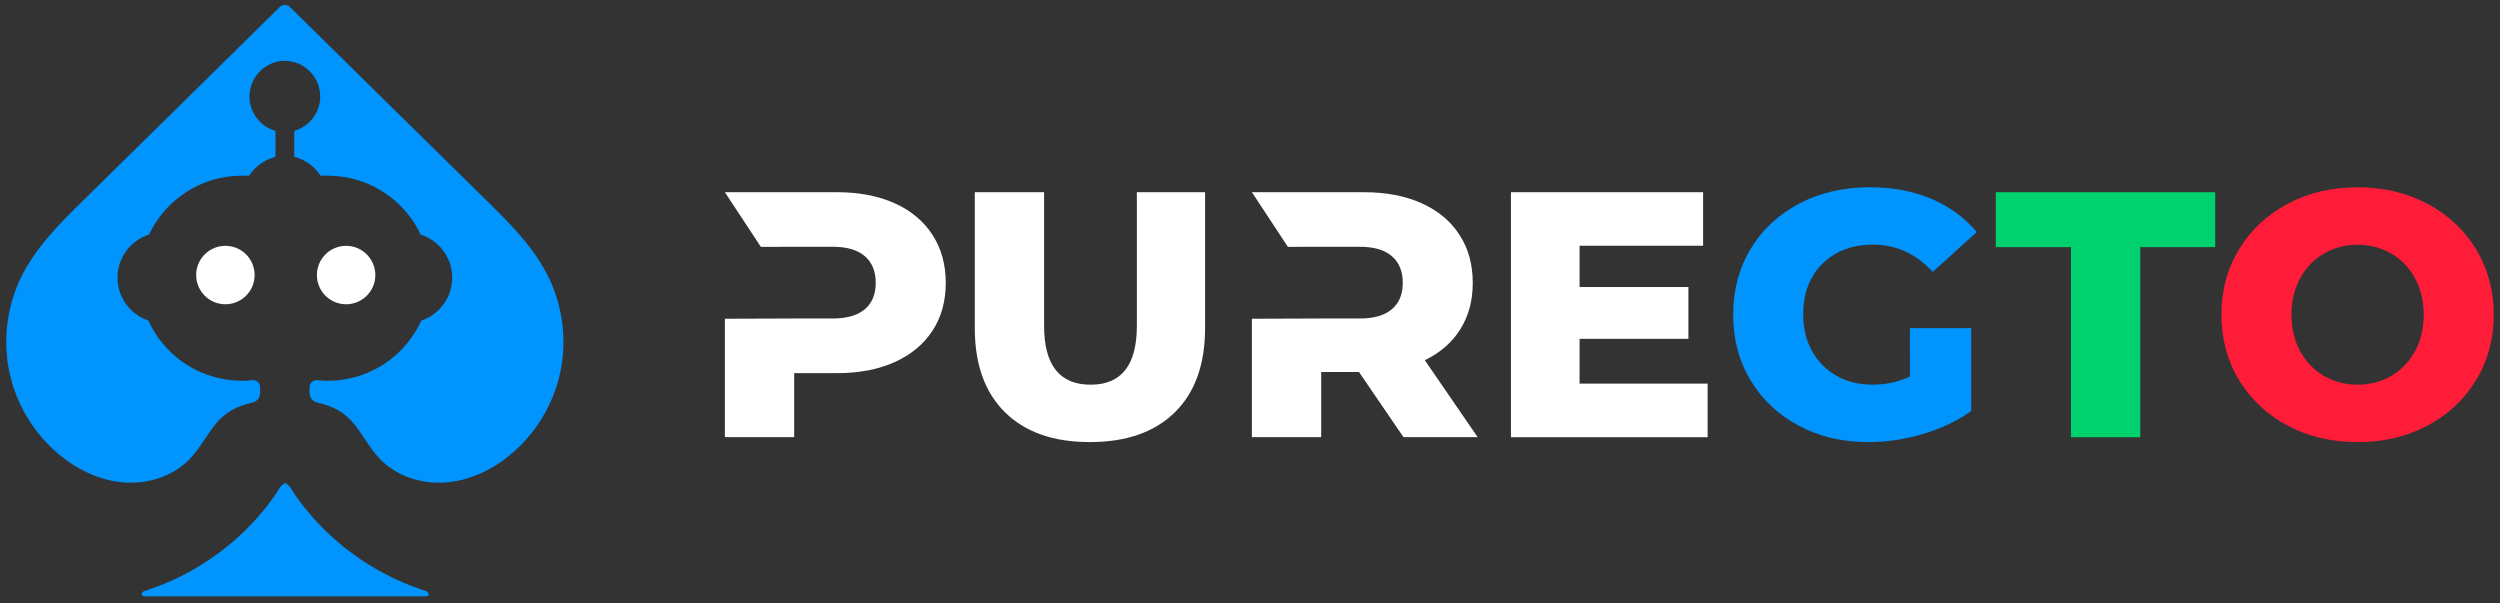 <?xml version="1.0" encoding="utf-8"?>
<!-- Generator: Adobe Illustrator 24.0.1, SVG Export Plug-In . SVG Version: 6.00 Build 0)  -->
<svg version="1.1" id="Layer_1" xmlns="http://www.w3.org/2000/svg" xmlns:xlink="http://www.w3.org/1999/xlink" x="0px" y="0px"
	 viewBox="0 0 580 140" style="enable-background:new 0 0 580 140;" xml:space="preserve">
<rect x="0" y="0" width="580" height="140" fill="#333333" stroke="none"/>
<style type="text/css">
	.st0{fill:#FFFFFF;}
	.st1{fill:#0094FF;}
	.st2{fill:#00D16F;}
	.st3{fill:#FF1C39;}
</style>
<g>
	<path class="st0" d="M216.32,54.46c-2.06-3.17-4.98-5.6-8.77-7.31c-3.79-1.7-8.26-2.56-13.4-2.56h-25.98l8.35,12.68
		c4.75,0,8.24-0.01,7.73-0.02h8.93c3.3,0,5.79,0.73,7.47,2.19c1.68,1.46,2.52,3.52,2.52,6.17c0,2.65-0.84,4.7-2.52,6.13
		c-1.68,1.43-4.17,2.15-7.47,2.15h-8.93c0,0-13.83,0.06-16.08,0.06v27.46h16.08V86.57h9.91c5.14,0,9.61-0.85,13.4-2.56
		c3.79-1.71,6.71-4.13,8.77-7.27c2.06-3.14,3.09-6.85,3.09-11.12C219.41,61.35,218.38,57.62,216.32,54.46z"/>
	<path class="st0" d="M233.17,95.66c-4.68-4.6-7.02-11.12-7.02-19.57v-31.5h16.08v31.02c0,9.09,3.6,13.64,10.8,13.64
		c7.15,0,10.72-4.55,10.72-13.64V44.59h15.83v31.5c0,8.44-2.34,14.97-7.02,19.57c-4.68,4.6-11.25,6.9-19.69,6.9
		C244.41,102.57,237.85,100.27,233.17,95.66z"/>
	<path class="st0" d="M330.56,83.57c3.57-1.73,6.32-4.13,8.24-7.19c1.92-3.06,2.88-6.64,2.88-10.76c0-4.28-1.03-8-3.09-11.16
		c-2.06-3.17-4.98-5.6-8.77-7.31c-3.79-1.7-8.26-2.56-13.4-2.56h-25.98l8.35,12.68c3.48,0,7.73-0.02,7.73-0.02h8.93
		c3.3,0,5.79,0.73,7.47,2.19c1.68,1.46,2.52,3.52,2.52,6.17c0,2.65-0.84,4.7-2.52,6.13c-1.68,1.43-4.17,2.15-7.47,2.15h-8.93
		c0,0-15.98,0.05-16.08,0.06v27.46h16.08v-15.1h8.77l10.31,15.1h17.21L330.56,83.57z"/>
	<path class="st0" d="M396.17,89.01v12.42h-45.63V44.59h44.58v12.42h-28.66v9.58h25.25v12.02h-25.25v10.39H396.17z"/>
	<path class="st1" d="M443.11,76.12h14.21v19.22c-3.25,2.33-6.98,4.11-11.21,5.36c-4.22,1.24-8.44,1.87-12.67,1.87
		c-5.96,0-11.31-1.26-16.08-3.78c-4.76-2.52-8.5-6.02-11.21-10.52c-2.71-4.49-4.06-9.58-4.06-15.27c0-5.68,1.35-10.77,4.06-15.26
		c2.71-4.49,6.47-8,11.29-10.52c4.82-2.52,10.26-3.78,16.32-3.78c5.3,0,10.07,0.89,14.29,2.68c4.22,1.79,7.74,4.36,10.56,7.71
		l-10.23,9.26c-3.84-4.22-8.45-6.33-13.8-6.33c-4.87,0-8.8,1.48-11.77,4.43c-2.98,2.95-4.47,6.89-4.47,11.81
		c0,3.14,0.68,5.94,2.03,8.4c1.35,2.46,3.25,4.38,5.68,5.77c2.44,1.38,5.22,2.07,8.36,2.07c3.09,0,5.98-0.62,8.69-1.87V76.12z"/>
	<path class="st2" d="M480.48,57.34h-17.46V44.59h50.91v12.75h-17.38v44.09h-16.08V57.34z"/>
	<path class="st3" d="M530.76,98.75c-4.79-2.54-8.55-6.06-11.29-10.56c-2.73-4.49-4.1-9.55-4.1-15.18c0-5.63,1.37-10.69,4.1-15.18
		c2.73-4.49,6.5-8.01,11.29-10.56c4.79-2.54,10.19-3.82,16.2-3.82c6.01,0,11.41,1.27,16.2,3.82c4.79,2.55,8.55,6.06,11.29,10.56
		c2.73,4.49,4.1,9.55,4.1,15.18c0,5.63-1.37,10.69-4.1,15.18c-2.73,4.49-6.5,8.01-11.29,10.56c-4.79,2.55-10.19,3.82-16.2,3.82
		C540.95,102.57,535.55,101.3,530.76,98.75z M554.75,87.22c2.33-1.35,4.17-3.26,5.52-5.72c1.35-2.46,2.03-5.29,2.03-8.49
		c0-3.19-0.68-6.02-2.03-8.48c-1.35-2.46-3.19-4.37-5.52-5.72c-2.33-1.35-4.93-2.03-7.79-2.03c-2.87,0-5.47,0.68-7.79,2.03
		c-2.33,1.35-4.17,3.26-5.52,5.72c-1.35,2.46-2.03,5.29-2.03,8.48c0,3.2,0.68,6.02,2.03,8.49c1.35,2.46,3.19,4.37,5.52,5.72
		c2.33,1.35,4.93,2.03,7.79,2.03C549.83,89.25,552.42,88.57,554.75,87.22z"/>
	<path class="st1" d="M99.04,137.2c-19.79-6.28-29.41-20.38-31.61-24.01c-0.28-0.46-0.72-0.84-1.27-1.14c0,0,0,0,0,0s0,0,0,0
		c-0.54,0.29-0.99,0.68-1.27,1.14c-2.2,3.63-11.82,17.72-31.61,24.01c0,0-1.27,1.15,0.56,1.15c1.83,0,32.32,0,32.32,0
		s30.5,0,32.32,0C100.31,138.35,99.04,137.2,99.04,137.2z"/>
	<circle class="st0" cx="52.29" cy="63.81" r="6.78"/>
	<path class="st0" d="M85.37,59.32c-1.24-1.4-3.05-2.29-5.07-2.29c-3.74,0-6.78,3.03-6.78,6.78c0,3.74,3.03,6.78,6.78,6.78
		c1.82,0,3.46-0.72,4.68-1.88c1.29-1.23,2.1-2.97,2.1-4.9C87.08,62.09,86.43,60.52,85.37,59.32z"/>
	<path class="st1" d="M127.4,64.59c-3.42-7.15-9.19-12.85-14.85-18.4c-0.38-0.37-0.75-0.74-1.13-1.11
		C96.68,30.63,81.98,16.1,67.27,1.63c-0.31-0.31-0.71-0.47-1.11-0.5V1.11c-0.02,0-0.05,0.01-0.07,0.01c-0.02,0-0.05-0.01-0.07-0.01
		v0.01c-0.4,0.03-0.8,0.2-1.11,0.5c-14.71,14.47-29.41,29-44.16,43.46c-0.38,0.37-0.75,0.74-1.13,1.11
		c-5.66,5.55-11.43,11.25-14.85,18.4c-3.24,6.77-4.15,14.62-2.55,21.95c1.6,7.33,5.7,14.09,11.46,18.89
		c4.27,3.56,9.52,6.07,15.05,6.5c5.54,0.43,11.34-1.39,15.21-5.37c2.23-2.29,3.74-5.17,5.69-7.7c2.47-3.22,5.16-4.59,9-5.49
		c1.01-0.23,1.72-1.14,1.72-2.18v-1.39c0-0.96-0.84-1.7-1.8-1.59c-0.78,0.08-1.57,0.13-2.38,0.13c-2.33,0.01-4.58-0.33-6.71-0.95
		c-6.71-1.94-12.19-6.75-15.04-13.02c-4.16-1.4-7.16-5.32-7.16-9.95c0-4.69,3.07-8.65,7.31-10c2.86-6.05,8.19-10.71,14.71-12.66
		c2.13-0.63,4.37-0.99,6.71-1l1.8-0.01c1.41-2.13,3.58-3.71,6.12-4.37v-6.02c-3.75-1.06-6.43-4.69-5.98-8.88
		c0.41-3.8,3.49-6.9,7.29-7.32c0.29-0.03,0.58-0.05,0.87-0.05c0.29,0,0.57,0.02,0.86,0.05c3.8,0.42,6.88,3.52,7.29,7.32
		c0.45,4.19-2.23,7.82-5.98,8.88v6.02c2.54,0.66,4.71,2.24,6.12,4.37l1.8,0.01c2.33,0.01,4.58,0.37,6.71,1
		c6.52,1.94,11.84,6.6,14.71,12.66c4.24,1.35,7.31,5.32,7.31,10c0,4.63-3,8.55-7.16,9.95c-2.85,6.27-8.34,11.08-15.04,13.02
		c-2.13,0.62-4.38,0.96-6.71,0.95c-0.8,0-1.6-0.05-2.38-0.13c-0.96-0.1-1.8,0.63-1.8,1.59v1.39c0,1.04,0.71,1.95,1.72,2.18
		c3.84,0.89,6.54,2.27,9,5.49c1.95,2.54,3.46,5.41,5.69,7.7c3.87,3.98,9.67,5.8,15.21,5.37c5.54-0.43,10.79-2.94,15.05-6.5
		c5.76-4.8,9.86-11.56,11.46-18.89C131.55,79.21,130.64,71.35,127.4,64.59z"/>
</g>
</svg>
